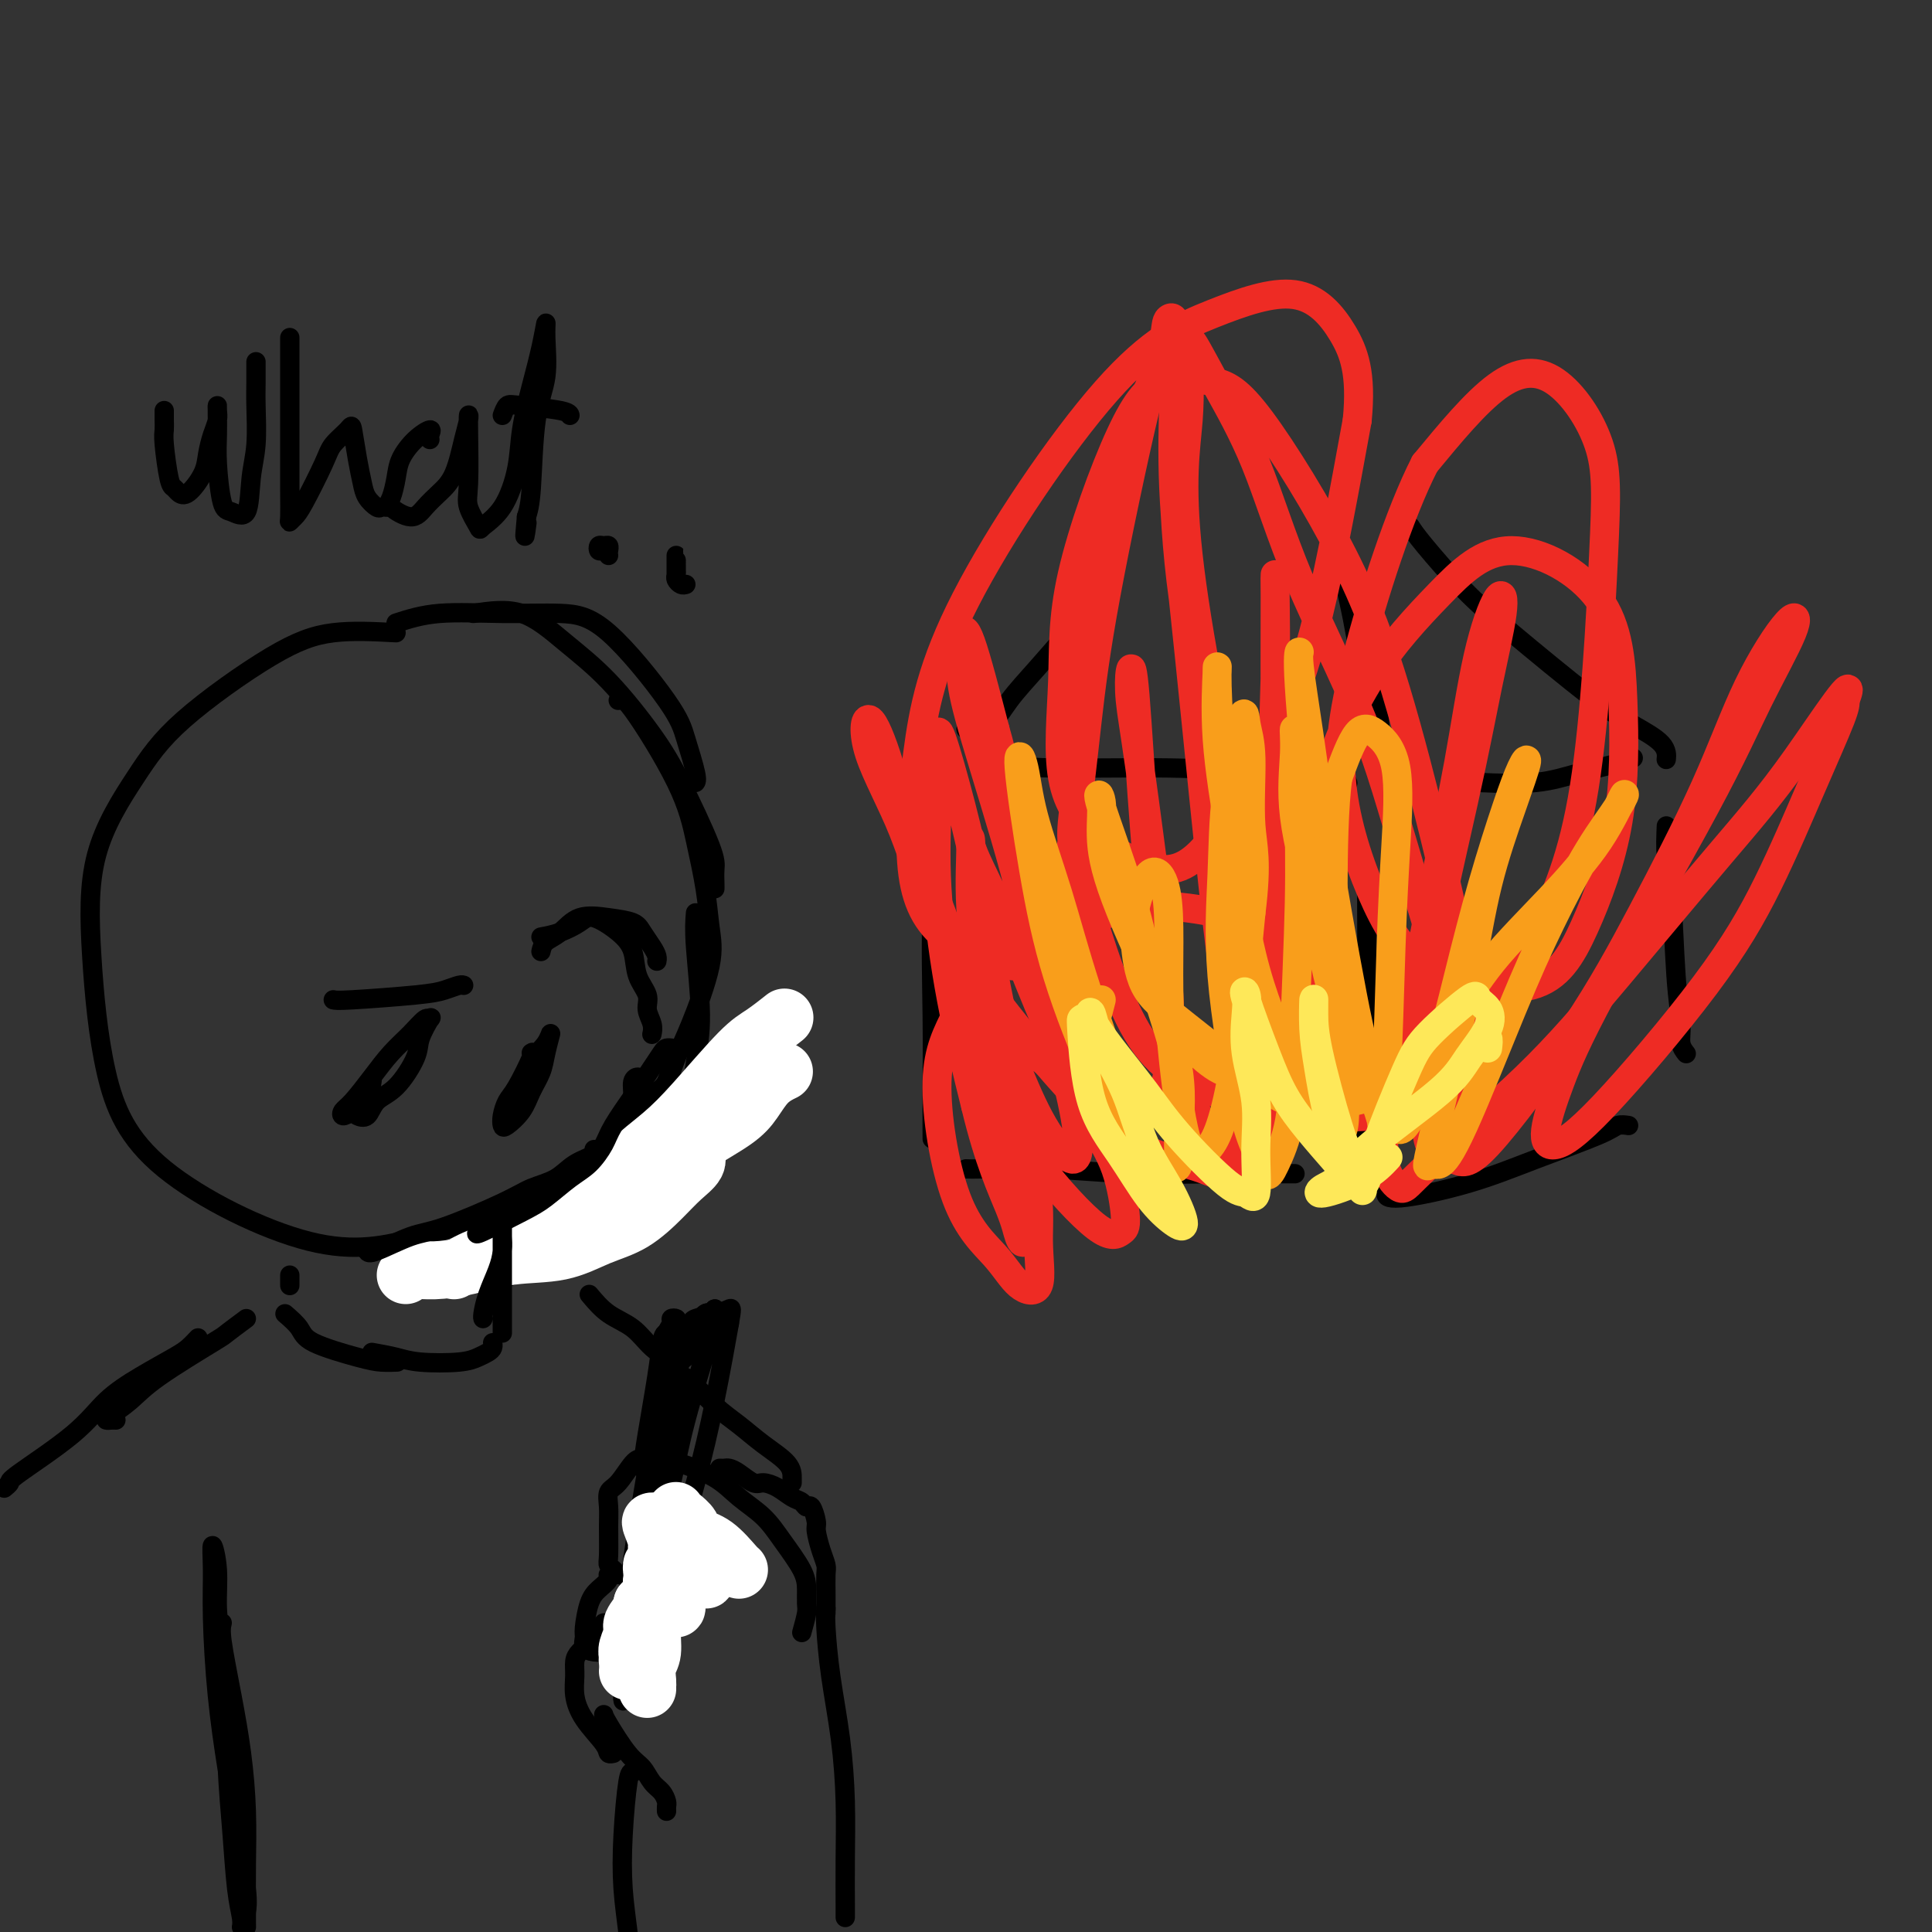 <svg viewBox='0 0 400 400' version='1.1' xmlns='http://www.w3.org/2000/svg' xmlns:xlink='http://www.w3.org/1999/xlink'><rect x="0" y="0" width="400" height="400" fill="#333333" stroke="none"/><g fill='none' stroke='#000000' stroke-width='4' stroke-linecap='round' stroke-linejoin='round'><path d='M82,131c-4.504,-0.244 -9.007,-0.487 -13,0c-3.993,0.487 -7.474,1.706 -13,5c-5.526,3.294 -13.096,8.665 -18,13c-4.904,4.335 -7.140,7.634 -10,12c-2.860,4.366 -6.343,9.800 -8,16c-1.657,6.200 -1.487,13.168 -1,21c0.487,7.832 1.293,16.529 3,24c1.707,7.471 4.315,13.717 12,20c7.685,6.283 20.446,12.603 30,15c9.554,2.397 15.901,0.869 23,-1c7.099,-1.869 14.950,-4.080 21,-7c6.050,-2.920 10.300,-6.549 12,-8c1.700,-1.451 0.850,-0.726 0,0'/><path d='M82,129c2.639,-0.851 5.277,-1.702 9,-2c3.723,-0.298 8.530,-0.043 13,0c4.470,0.043 8.603,-0.125 12,0c3.397,0.125 6.059,0.545 10,4c3.941,3.455 9.161,9.945 12,14c2.839,4.055 3.297,5.675 4,8c0.703,2.325 1.651,5.357 2,7c0.349,1.643 0.100,1.898 0,2c-0.100,0.102 -0.050,0.051 0,0'/><path d='M98,127c3.417,-0.511 6.834,-1.023 10,0c3.166,1.023 6.082,3.579 9,6c2.918,2.421 5.840,4.706 9,8c3.160,3.294 6.560,7.597 9,11c2.440,3.403 3.922,5.907 6,10c2.078,4.093 4.753,9.776 6,13c1.247,3.224 1.066,3.988 1,5c-0.066,1.012 -0.018,2.273 0,3c0.018,0.727 0.005,0.922 0,1c-0.005,0.078 -0.003,0.039 0,0'/><path d='M128,145c0.355,-0.556 0.711,-1.112 3,2c2.289,3.112 6.512,9.893 9,15c2.488,5.107 3.243,8.539 4,12c0.757,3.461 1.517,6.952 2,10c0.483,3.048 0.688,5.653 1,8c0.312,2.347 0.731,4.436 0,8c-0.731,3.564 -2.613,8.601 -4,12c-1.387,3.399 -2.279,5.158 -3,7c-0.721,1.842 -1.271,3.765 -2,5c-0.729,1.235 -1.637,1.781 -2,2c-0.363,0.219 -0.182,0.109 0,0'/><path d='M144,189c-0.135,1.609 -0.270,3.219 0,7c0.270,3.781 0.944,9.734 1,14c0.056,4.266 -0.506,6.845 -1,10c-0.494,3.155 -0.920,6.888 -2,10c-1.080,3.112 -2.814,5.604 -4,8c-1.186,2.396 -1.824,4.694 -4,7c-2.176,2.306 -5.890,4.618 -8,6c-2.110,1.382 -2.617,1.834 -3,2c-0.383,0.166 -0.642,0.045 -1,0c-0.358,-0.045 -0.817,-0.013 -1,0c-0.183,0.013 -0.092,0.006 0,0'/><path d='M139,219c0.047,0.676 0.093,1.352 0,2c-0.093,0.648 -0.327,1.269 -1,3c-0.673,1.731 -1.786,4.572 -3,7c-1.214,2.428 -2.529,4.442 -4,7c-1.471,2.558 -3.096,5.659 -5,8c-1.904,2.341 -4.085,3.924 -7,6c-2.915,2.076 -6.563,4.647 -9,6c-2.437,1.353 -3.662,1.487 -5,2c-1.338,0.513 -2.790,1.405 -4,2c-1.210,0.595 -2.180,0.891 -3,1c-0.820,0.109 -1.490,0.029 -2,0c-0.510,-0.029 -0.860,-0.008 -1,0c-0.140,0.008 -0.070,0.004 0,0'/><path d='M84,258c3.505,0.209 7.010,0.418 10,1c2.990,0.582 5.464,1.536 8,2c2.536,0.464 5.135,0.437 8,0c2.865,-0.437 5.997,-1.284 8,-2c2.003,-0.716 2.876,-1.302 4,-2c1.124,-0.698 2.497,-1.507 3,-2c0.503,-0.493 0.135,-0.671 0,-1c-0.135,-0.329 -0.039,-0.808 0,-1c0.039,-0.192 0.019,-0.096 0,0'/><path d='M90,265c4.880,0.277 9.760,0.555 13,0c3.240,-0.555 4.840,-1.942 7,-3c2.160,-1.058 4.880,-1.786 7,-3c2.120,-1.214 3.640,-2.914 5,-4c1.360,-1.086 2.560,-1.559 4,-3c1.440,-1.441 3.118,-3.849 4,-5c0.882,-1.151 0.966,-1.043 1,-1c0.034,0.043 0.017,0.022 0,0'/><path d='M93,263c1.591,-1.309 3.182,-2.618 6,-4c2.818,-1.382 6.862,-2.836 10,-4c3.138,-1.164 5.369,-2.037 7,-3c1.631,-0.963 2.661,-2.017 4,-3c1.339,-0.983 2.989,-1.895 4,-3c1.011,-1.105 1.385,-2.402 2,-4c0.615,-1.598 1.470,-3.496 2,-5c0.530,-1.504 0.734,-2.614 1,-4c0.266,-1.386 0.593,-3.050 1,-4c0.407,-0.950 0.895,-1.188 1,-2c0.105,-0.812 -0.171,-2.200 0,-3c0.171,-0.800 0.791,-1.014 1,-1c0.209,0.014 0.008,0.257 0,1c-0.008,0.743 0.177,1.988 0,3c-0.177,1.012 -0.716,1.792 -1,3c-0.284,1.208 -0.311,2.844 -1,4c-0.689,1.156 -2.038,1.832 -4,4c-1.962,2.168 -4.538,5.827 -6,8c-1.462,2.173 -1.812,2.858 -3,4c-1.188,1.142 -3.214,2.740 -5,4c-1.786,1.260 -3.332,2.180 -5,3c-1.668,0.820 -3.457,1.539 -6,2c-2.543,0.461 -5.841,0.663 -8,1c-2.159,0.337 -3.178,0.809 -4,1c-0.822,0.191 -1.447,0.103 -2,0c-0.553,-0.103 -1.033,-0.220 -1,0c0.033,0.220 0.581,0.777 1,1c0.419,0.223 0.710,0.111 1,0'/><path d='M88,262c-2.490,0.803 0.785,0.309 4,0c3.215,-0.309 6.370,-0.435 9,-1c2.630,-0.565 4.736,-1.569 7,-3c2.264,-1.431 4.685,-3.288 7,-5c2.315,-1.712 4.522,-3.278 6,-5c1.478,-1.722 2.225,-3.601 4,-6c1.775,-2.399 4.578,-5.320 6,-7c1.422,-1.680 1.462,-2.121 2,-3c0.538,-0.879 1.573,-2.197 2,-3c0.427,-0.803 0.244,-1.091 1,-2c0.756,-0.909 2.450,-2.440 3,-3c0.550,-0.560 -0.044,-0.151 0,0c0.044,0.151 0.727,0.043 1,0c0.273,-0.043 0.137,-0.022 0,0'/><path d='M77,224c-0.210,0.953 -0.420,1.906 -1,3c-0.580,1.094 -1.531,2.329 -2,3c-0.469,0.671 -0.454,0.777 0,1c0.454,0.223 1.349,0.564 2,0c0.651,-0.564 1.057,-2.033 2,-3c0.943,-0.967 2.421,-1.432 4,-3c1.579,-1.568 3.259,-4.240 4,-6c0.741,-1.760 0.544,-2.607 1,-4c0.456,-1.393 1.564,-3.332 2,-4c0.436,-0.668 0.200,-0.063 0,0c-0.200,0.063 -0.364,-0.415 -1,0c-0.636,0.415 -1.743,1.721 -3,3c-1.257,1.279 -2.664,2.529 -4,4c-1.336,1.471 -2.602,3.163 -4,5c-1.398,1.837 -2.928,3.818 -4,5c-1.072,1.182 -1.685,1.563 -2,2c-0.315,0.437 -0.333,0.929 0,1c0.333,0.071 1.017,-0.280 2,-1c0.983,-0.720 2.265,-1.809 3,-3c0.735,-1.191 0.924,-2.483 1,-3c0.076,-0.517 0.038,-0.258 0,0'/><path d='M110,218c0.287,-0.186 0.574,-0.372 0,1c-0.574,1.372 -2.009,4.303 -3,6c-0.991,1.697 -1.538,2.159 -2,3c-0.462,0.841 -0.840,2.060 -1,3c-0.160,0.940 -0.103,1.603 0,2c0.103,0.397 0.251,0.530 1,0c0.749,-0.530 2.100,-1.724 3,-3c0.900,-1.276 1.350,-2.634 2,-4c0.650,-1.366 1.500,-2.740 2,-4c0.500,-1.260 0.649,-2.408 1,-4c0.351,-1.592 0.903,-3.630 1,-4c0.097,-0.370 -0.261,0.929 -1,2c-0.739,1.071 -1.858,1.915 -3,4c-1.142,2.085 -2.306,5.409 -3,7c-0.694,1.591 -0.918,1.447 -1,2c-0.082,0.553 -0.022,1.803 0,2c0.022,0.197 0.006,-0.658 0,-1c-0.006,-0.342 -0.003,-0.171 0,0'/></g>
<g fill='none' stroke='#FFFFFF' stroke-width='12' stroke-linecap='round' stroke-linejoin='round'><path d='M84,264c0.550,-0.437 1.099,-0.875 2,-1c0.901,-0.125 2.153,0.062 4,0c1.847,-0.062 4.288,-0.374 7,-1c2.712,-0.626 5.695,-1.567 9,-2c3.305,-0.433 6.932,-0.360 10,-1c3.068,-0.640 5.576,-1.995 8,-3c2.424,-1.005 4.765,-1.660 7,-3c2.235,-1.340 4.364,-3.365 6,-5c1.636,-1.635 2.779,-2.882 4,-4c1.221,-1.118 2.521,-2.109 3,-3c0.479,-0.891 0.137,-1.683 0,-2c-0.137,-0.317 -0.068,-0.158 0,0'/><path d='M94,263c1.753,-1.048 3.507,-2.096 6,-3c2.493,-0.904 5.727,-1.665 9,-3c3.273,-1.335 6.585,-3.245 10,-5c3.415,-1.755 6.935,-3.354 10,-5c3.065,-1.646 5.677,-3.340 8,-5c2.323,-1.660 4.357,-3.286 7,-5c2.643,-1.714 5.896,-3.517 8,-5c2.104,-1.483 3.059,-2.645 4,-4c0.941,-1.355 1.869,-2.903 3,-4c1.131,-1.097 2.466,-1.742 3,-2c0.534,-0.258 0.267,-0.129 0,0'/><path d='M116,256c-0.476,0.473 -0.952,0.946 -1,1c-0.048,0.054 0.330,-0.311 1,-1c0.670,-0.689 1.630,-1.700 3,-3c1.370,-1.300 3.150,-2.887 5,-5c1.850,-2.113 3.771,-4.753 6,-7c2.229,-2.247 4.766,-4.102 7,-6c2.234,-1.898 4.165,-3.840 7,-7c2.835,-3.160 6.574,-7.538 9,-10c2.426,-2.462 3.538,-3.009 5,-4c1.462,-0.991 3.275,-2.426 4,-3c0.725,-0.574 0.363,-0.287 0,0'/></g>
<g fill='none' stroke='#000000' stroke-width='4' stroke-linecap='round' stroke-linejoin='round'><path d='M76,259c0.178,0.314 0.356,0.628 2,0c1.644,-0.628 4.754,-2.198 7,-3c2.246,-0.802 3.628,-0.837 7,-2c3.372,-1.163 8.733,-3.453 12,-5c3.267,-1.547 4.441,-2.352 6,-3c1.559,-0.648 3.503,-1.141 5,-2c1.497,-0.859 2.545,-2.086 4,-3c1.455,-0.914 3.315,-1.515 4,-2c0.685,-0.485 0.196,-0.853 0,-1c-0.196,-0.147 -0.098,-0.074 0,0'/><path d='M99,255c-0.365,0.390 -0.730,0.780 1,0c1.730,-0.780 5.556,-2.729 8,-4c2.444,-1.271 3.506,-1.863 5,-3c1.494,-1.137 3.419,-2.819 5,-4c1.581,-1.181 2.818,-1.863 4,-3c1.182,-1.137 2.308,-2.730 3,-4c0.692,-1.270 0.949,-2.217 2,-4c1.051,-1.783 2.897,-4.401 4,-6c1.103,-1.599 1.462,-2.180 2,-3c0.538,-0.820 1.255,-1.880 2,-3c0.745,-1.120 1.519,-2.300 2,-3c0.481,-0.700 0.668,-0.919 1,-1c0.332,-0.081 0.809,-0.023 1,0c0.191,0.023 0.095,0.012 0,0'/><path d='M69,207c0.378,0.091 0.756,0.182 4,0c3.244,-0.182 9.353,-0.637 13,-1c3.647,-0.363 4.833,-0.633 6,-1c1.167,-0.367 2.314,-0.829 3,-1c0.686,-0.171 0.910,-0.049 1,0c0.090,0.049 0.045,0.024 0,0'/><path d='M112,197c0.165,-0.708 0.331,-1.417 1,-2c0.669,-0.583 1.842,-1.041 3,-2c1.158,-0.959 2.303,-2.419 4,-3c1.697,-0.581 3.947,-0.282 6,0c2.053,0.282 3.909,0.549 5,1c1.091,0.451 1.417,1.088 2,2c0.583,0.912 1.424,2.100 2,3c0.576,0.900 0.886,1.511 1,2c0.114,0.489 0.033,0.854 0,1c-0.033,0.146 -0.016,0.073 0,0'/><path d='M112,194c1.294,-0.245 2.589,-0.489 4,-1c1.411,-0.511 2.940,-1.288 4,-2c1.060,-0.712 1.651,-1.359 3,-1c1.349,0.359 3.457,1.723 5,3c1.543,1.277 2.522,2.467 3,4c0.478,1.533 0.454,3.409 1,5c0.546,1.591 1.663,2.896 2,4c0.337,1.104 -0.106,2.007 0,3c0.106,0.993 0.759,2.075 1,3c0.241,0.925 0.069,1.693 0,2c-0.069,0.307 -0.034,0.154 0,0'/><path d='M133,304c0.221,-1.794 0.443,-3.587 1,-7c0.557,-3.413 1.450,-8.445 2,-12c0.550,-3.555 0.756,-5.635 1,-7c0.244,-1.365 0.524,-2.017 1,-2c0.476,0.017 1.147,0.703 1,3c-0.147,2.297 -1.111,6.206 -2,10c-0.889,3.794 -1.702,7.472 -3,15c-1.298,7.528 -3.081,18.906 -4,26c-0.919,7.094 -0.976,9.906 -1,13c-0.024,3.094 -0.016,6.471 0,8c0.016,1.529 0.040,1.208 0,1c-0.040,-0.208 -0.143,-0.305 0,-1c0.143,-0.695 0.532,-1.989 1,-6c0.468,-4.011 1.015,-10.740 2,-16c0.985,-5.260 2.407,-9.049 3,-13c0.593,-3.951 0.355,-8.062 1,-14c0.645,-5.938 2.173,-13.704 3,-18c0.827,-4.296 0.954,-5.122 1,-6c0.046,-0.878 0.012,-1.810 0,-2c-0.012,-0.190 -0.002,0.360 0,2c0.002,1.640 -0.003,4.370 0,7c0.003,2.630 0.015,5.159 -1,11c-1.015,5.841 -3.057,14.994 -4,21c-0.943,6.006 -0.789,8.866 -1,12c-0.211,3.134 -0.789,6.541 -1,9c-0.211,2.459 -0.057,3.968 0,4c0.057,0.032 0.015,-1.415 0,-3c-0.015,-1.585 -0.004,-3.310 0,-4c0.004,-0.690 0.002,-0.345 0,0'/><path d='M141,290c-0.119,1.036 -0.239,2.073 -1,5c-0.761,2.927 -2.165,7.746 -3,12c-0.835,4.254 -1.101,7.945 -2,13c-0.899,5.055 -2.430,11.474 -3,15c-0.570,3.526 -0.177,4.158 0,5c0.177,0.842 0.140,1.894 0,2c-0.140,0.106 -0.382,-0.732 0,-2c0.382,-1.268 1.387,-2.964 2,-5c0.613,-2.036 0.833,-4.411 1,-7c0.167,-2.589 0.281,-5.390 1,-9c0.719,-3.610 2.042,-8.028 3,-12c0.958,-3.972 1.551,-7.496 3,-13c1.449,-5.504 3.753,-12.986 5,-17c1.247,-4.014 1.437,-4.558 2,-5c0.563,-0.442 1.497,-0.782 2,-1c0.503,-0.218 0.573,-0.316 0,3c-0.573,3.316 -1.789,10.044 -3,16c-1.211,5.956 -2.416,11.141 -4,17c-1.584,5.859 -3.545,12.393 -5,18c-1.455,5.607 -2.404,10.287 -3,14c-0.596,3.713 -0.840,6.459 -1,8c-0.160,1.541 -0.235,1.876 0,2c0.235,0.124 0.782,0.035 1,0c0.218,-0.035 0.109,-0.018 0,0'/><path d='M166,338c0.424,-1.533 0.848,-3.067 1,-4c0.152,-0.933 0.034,-1.267 0,-2c-0.034,-0.733 0.018,-1.865 0,-3c-0.018,-1.135 -0.105,-2.274 -1,-4c-0.895,-1.726 -2.599,-4.038 -4,-6c-1.401,-1.962 -2.501,-3.573 -4,-5c-1.499,-1.427 -3.399,-2.670 -5,-4c-1.601,-1.330 -2.905,-2.749 -5,-4c-2.095,-1.251 -4.983,-2.335 -7,-3c-2.017,-0.665 -3.163,-0.911 -4,-1c-0.837,-0.089 -1.367,-0.023 -2,0c-0.633,0.023 -1.371,0.001 -2,0c-0.629,-0.001 -1.149,0.020 -2,1c-0.851,0.980 -2.032,2.921 -3,4c-0.968,1.079 -1.725,1.297 -2,2c-0.275,0.703 -0.070,1.891 0,3c0.070,1.109 0.005,2.140 0,4c-0.005,1.860 0.050,4.550 0,6c-0.050,1.450 -0.206,1.660 0,2c0.206,0.340 0.773,0.812 1,1c0.227,0.188 0.113,0.094 0,0'/><path d='M129,326c-0.184,0.018 -0.367,0.036 -1,0c-0.633,-0.036 -1.714,-0.126 -2,0c-0.286,0.126 0.225,0.466 0,1c-0.225,0.534 -1.186,1.260 -2,2c-0.814,0.740 -1.480,1.494 -2,3c-0.520,1.506 -0.892,3.762 -1,5c-0.108,1.238 0.048,1.456 0,2c-0.048,0.544 -0.302,1.414 0,2c0.302,0.586 1.158,0.889 2,1c0.842,0.111 1.669,0.032 2,0c0.331,-0.032 0.165,-0.016 0,0'/><path d='M125,336c-0.326,0.357 -0.651,0.714 -1,1c-0.349,0.286 -0.720,0.502 -1,1c-0.280,0.498 -0.468,1.279 -1,2c-0.532,0.721 -1.407,1.381 -2,2c-0.593,0.619 -0.905,1.198 -1,2c-0.095,0.802 0.026,1.826 0,3c-0.026,1.174 -0.199,2.497 0,4c0.199,1.503 0.772,3.187 2,5c1.228,1.813 3.113,3.754 4,5c0.887,1.246 0.777,1.797 1,2c0.223,0.203 0.778,0.058 1,0c0.222,-0.058 0.111,-0.029 0,0'/><path d='M125,355c0.048,0.236 0.096,0.472 1,2c0.904,1.528 2.663,4.350 4,6c1.337,1.650 2.253,2.130 3,3c0.747,0.870 1.324,2.132 2,3c0.676,0.868 1.449,1.343 2,2c0.551,0.657 0.880,1.496 1,2c0.120,0.504 0.032,0.674 0,1c-0.032,0.326 -0.009,0.807 0,1c0.009,0.193 0.005,0.096 0,0'/></g>
<g fill='none' stroke='#FFFFFF' stroke-width='12' stroke-linecap='round' stroke-linejoin='round'><path d='M134,348c-0.001,0.282 -0.001,0.563 0,1c0.001,0.437 0.004,1.028 0,1c-0.004,-0.028 -0.016,-0.675 0,-1c0.016,-0.325 0.061,-0.327 0,-1c-0.061,-0.673 -0.227,-2.016 0,-3c0.227,-0.984 0.845,-1.610 1,-3c0.155,-1.390 -0.155,-3.544 0,-5c0.155,-1.456 0.775,-2.212 1,-4c0.225,-1.788 0.056,-4.607 0,-6c-0.056,-1.393 -0.000,-1.360 0,-2c0.000,-0.640 -0.056,-1.953 0,-2c0.056,-0.047 0.223,1.172 0,2c-0.223,0.828 -0.837,1.266 -1,2c-0.163,0.734 0.124,1.765 0,3c-0.124,1.235 -0.660,2.675 -1,4c-0.340,1.325 -0.483,2.535 -1,4c-0.517,1.465 -1.408,3.186 -2,4c-0.592,0.814 -0.886,0.719 -1,1c-0.114,0.281 -0.047,0.936 0,1c0.047,0.064 0.073,-0.462 0,-1c-0.073,-0.538 -0.244,-1.086 0,-2c0.244,-0.914 0.902,-2.192 1,-3c0.098,-0.808 -0.366,-1.144 0,-2c0.366,-0.856 1.560,-2.230 2,-3c0.440,-0.770 0.126,-0.934 0,-1c-0.126,-0.066 -0.063,-0.033 0,0'/><path d='M130,346c0.445,-0.024 0.890,-0.049 1,0c0.110,0.049 -0.114,0.171 0,0c0.114,-0.171 0.566,-0.637 1,-1c0.434,-0.363 0.848,-0.624 1,-1c0.152,-0.376 0.041,-0.867 0,-2c-0.041,-1.133 -0.011,-2.908 0,-4c0.011,-1.092 0.004,-1.501 0,-2c-0.004,-0.499 -0.005,-1.087 0,-2c0.005,-0.913 0.015,-2.150 0,-2c-0.015,0.150 -0.057,1.687 0,3c0.057,1.313 0.211,2.404 0,4c-0.211,1.596 -0.788,3.699 -1,5c-0.212,1.301 -0.061,1.800 0,2c0.061,0.200 0.030,0.100 0,0'/><path d='M135,325c0.001,-0.287 0.002,-0.574 0,-1c-0.002,-0.426 -0.008,-0.990 0,-1c0.008,-0.010 0.029,0.536 0,1c-0.029,0.464 -0.109,0.847 0,1c0.109,0.153 0.407,0.076 1,1c0.593,0.924 1.480,2.847 2,4c0.520,1.153 0.673,1.534 1,2c0.327,0.466 0.827,1.017 1,1c0.173,-0.017 0.018,-0.603 0,-1c-0.018,-0.397 0.101,-0.605 0,-1c-0.101,-0.395 -0.423,-0.978 -1,-2c-0.577,-1.022 -1.410,-2.484 -2,-4c-0.590,-1.516 -0.937,-3.085 -1,-4c-0.063,-0.915 0.158,-1.175 0,-2c-0.158,-0.825 -0.697,-2.216 -1,-3c-0.303,-0.784 -0.372,-0.961 0,-1c0.372,-0.039 1.185,0.058 2,0c0.815,-0.058 1.633,-0.272 2,0c0.367,0.272 0.284,1.032 1,2c0.716,0.968 2.232,2.146 3,3c0.768,0.854 0.788,1.386 1,2c0.212,0.614 0.618,1.312 1,2c0.382,0.688 0.742,1.368 1,2c0.258,0.632 0.416,1.217 0,1c-0.416,-0.217 -1.404,-1.235 -2,-2c-0.596,-0.765 -0.799,-1.277 -1,-2c-0.201,-0.723 -0.400,-1.656 -1,-3c-0.600,-1.344 -1.600,-3.098 -2,-4c-0.400,-0.902 -0.200,-0.951 0,-1'/><path d='M140,315c-0.930,-2.025 -0.256,-1.087 0,-1c0.256,0.087 0.094,-0.678 0,-1c-0.094,-0.322 -0.120,-0.201 0,0c0.120,0.201 0.386,0.482 1,1c0.614,0.518 1.577,1.273 2,2c0.423,0.727 0.307,1.425 1,2c0.693,0.575 2.194,1.028 3,2c0.806,0.972 0.917,2.465 1,3c0.083,0.535 0.140,0.113 0,0c-0.140,-0.113 -0.476,0.082 -1,0c-0.524,-0.082 -1.238,-0.442 -2,-1c-0.762,-0.558 -1.574,-1.313 -2,-2c-0.426,-0.687 -0.465,-1.306 -1,-2c-0.535,-0.694 -1.564,-1.461 -2,-2c-0.436,-0.539 -0.277,-0.848 0,-1c0.277,-0.152 0.673,-0.146 1,0c0.327,0.146 0.585,0.431 1,1c0.415,0.569 0.987,1.420 2,2c1.013,0.580 2.467,0.887 4,2c1.533,1.113 3.143,3.030 4,4c0.857,0.970 0.959,0.991 1,1c0.041,0.009 0.020,0.004 0,0'/></g>
<g fill='none' stroke='#000000' stroke-width='4' stroke-linecap='round' stroke-linejoin='round'><path d='M149,304c0.349,0.014 0.697,0.028 1,0c0.303,-0.028 0.559,-0.096 1,0c0.441,0.096 1.066,0.358 2,1c0.934,0.642 2.176,1.663 3,2c0.824,0.337 1.229,-0.010 2,0c0.771,0.010 1.908,0.378 3,1c1.092,0.622 2.139,1.497 3,2c0.861,0.503 1.536,0.633 2,1c0.464,0.367 0.715,0.972 1,1c0.285,0.028 0.602,-0.522 1,0c0.398,0.522 0.877,2.116 1,3c0.123,0.884 -0.111,1.058 0,2c0.111,0.942 0.566,2.651 1,4c0.434,1.349 0.848,2.337 1,3c0.152,0.663 0.041,1.001 0,2c-0.041,0.999 -0.011,2.660 0,4c0.011,1.340 0.003,2.361 0,3c-0.003,0.639 -0.001,0.897 0,1c0.001,0.103 0.000,0.052 0,0'/><path d='M171,333c-0.061,0.868 -0.121,1.736 0,4c0.121,2.264 0.425,5.924 1,10c0.575,4.076 1.422,8.569 2,13c0.578,4.431 0.887,8.799 1,13c0.113,4.201 0.030,8.236 0,12c-0.030,3.764 -0.008,7.256 0,9c0.008,1.744 0.002,1.739 0,2c-0.002,0.261 -0.001,0.789 0,1c0.001,0.211 0.000,0.106 0,0'/><path d='M131,367c-0.317,-0.128 -0.633,-0.256 -1,2c-0.367,2.256 -0.784,6.895 -1,11c-0.216,4.105 -0.229,7.674 0,11c0.229,3.326 0.701,6.407 1,9c0.299,2.593 0.427,4.698 1,6c0.573,1.302 1.592,1.801 2,2c0.408,0.199 0.204,0.100 0,0'/><path d='M122,268c1.217,1.453 2.434,2.905 4,4c1.566,1.095 3.481,1.831 5,3c1.519,1.169 2.642,2.769 4,4c1.358,1.231 2.952,2.093 4,3c1.048,0.907 1.551,1.860 2,3c0.449,1.140 0.842,2.469 1,3c0.158,0.531 0.079,0.266 0,0'/><path d='M137,285c0.033,-0.305 0.065,-0.610 0,-1c-0.065,-0.390 -0.229,-0.865 0,-2c0.229,-1.135 0.850,-2.932 1,-4c0.150,-1.068 -0.170,-1.409 0,-2c0.170,-0.591 0.830,-1.433 1,-2c0.170,-0.567 -0.151,-0.859 0,-1c0.151,-0.141 0.772,-0.132 1,0c0.228,0.132 0.061,0.388 0,1c-0.061,0.612 -0.017,1.579 0,2c0.017,0.421 0.009,0.296 0,1c-0.009,0.704 -0.017,2.237 0,3c0.017,0.763 0.060,0.757 0,1c-0.060,0.243 -0.223,0.735 0,1c0.223,0.265 0.832,0.301 1,0c0.168,-0.301 -0.106,-0.940 0,-1c0.106,-0.060 0.591,0.458 1,0c0.409,-0.458 0.740,-1.893 1,-3c0.260,-1.107 0.447,-1.886 1,-3c0.553,-1.114 1.470,-2.563 2,-3c0.530,-0.437 0.671,0.138 1,0c0.329,-0.138 0.845,-0.987 1,-1c0.155,-0.013 -0.053,0.812 0,1c0.053,0.188 0.365,-0.262 0,0c-0.365,0.262 -1.407,1.235 -2,2c-0.593,0.765 -0.737,1.321 -1,2c-0.263,0.679 -0.647,1.480 -1,2c-0.353,0.520 -0.677,0.760 -1,1'/><path d='M143,279c-0.531,0.975 -0.359,-0.088 0,-1c0.359,-0.912 0.906,-1.675 1,-2c0.094,-0.325 -0.263,-0.214 0,-1c0.263,-0.786 1.146,-2.470 2,-3c0.854,-0.530 1.680,0.095 2,0c0.320,-0.095 0.136,-0.912 0,-1c-0.136,-0.088 -0.223,0.551 -1,1c-0.777,0.449 -2.244,0.709 -3,1c-0.756,0.291 -0.801,0.614 -1,1c-0.199,0.386 -0.550,0.837 -1,1c-0.450,0.163 -0.997,0.040 -1,0c-0.003,-0.040 0.538,0.003 1,0c0.462,-0.003 0.846,-0.053 1,0c0.154,0.053 0.080,0.210 1,0c0.920,-0.210 2.834,-0.788 4,-1c1.166,-0.212 1.583,-0.057 2,0c0.417,0.057 0.833,0.016 1,0c0.167,-0.016 0.083,-0.008 0,0'/><path d='M141,285c0.400,-0.048 0.801,-0.095 2,1c1.199,1.095 3.197,3.333 5,5c1.803,1.667 3.411,2.762 5,4c1.589,1.238 3.158,2.619 5,4c1.842,1.381 3.958,2.762 5,4c1.042,1.238 1.011,2.333 1,3c-0.011,0.667 -0.003,0.905 0,1c0.003,0.095 0.002,0.048 0,0'/><path d='M60,264c0.000,0.833 0.000,1.667 0,2c0.000,0.333 0.000,0.167 0,0'/><path d='M59,272c1.167,1.011 2.334,2.022 3,3c0.666,0.978 0.830,1.922 3,3c2.170,1.078 6.347,2.289 9,3c2.653,0.711 3.783,0.923 5,1c1.217,0.077 2.520,0.021 3,0c0.480,-0.021 0.137,-0.006 0,0c-0.137,0.006 -0.069,0.003 0,0'/><path d='M77,280c1.761,0.316 3.522,0.632 5,1c1.478,0.368 2.673,0.790 5,1c2.327,0.210 5.786,0.210 8,0c2.214,-0.210 3.182,-0.631 4,-1c0.818,-0.369 1.487,-0.687 2,-1c0.513,-0.313 0.869,-0.623 1,-1c0.131,-0.377 0.037,-0.822 0,-1c-0.037,-0.178 -0.019,-0.089 0,0'/><path d='M104,276c-0.000,-0.366 -0.000,-0.733 0,-1c0.000,-0.267 0.000,-0.435 0,-1c-0.000,-0.565 -0.000,-1.529 0,-2c0.000,-0.471 0.000,-0.450 0,-2c-0.000,-1.550 -0.000,-4.673 0,-7c0.000,-2.327 0.000,-3.860 0,-5c-0.000,-1.140 -0.000,-1.887 0,-3c0.000,-1.113 0.001,-2.591 0,-3c-0.001,-0.409 -0.002,0.252 0,1c0.002,0.748 0.008,1.585 0,2c-0.008,0.415 -0.030,0.409 0,1c0.030,0.591 0.113,1.780 0,3c-0.113,1.220 -0.423,2.471 -1,4c-0.577,1.529 -1.423,3.338 -2,5c-0.577,1.662 -0.886,3.178 -1,4c-0.114,0.822 -0.033,0.949 0,1c0.033,0.051 0.016,0.025 0,0'/><path d='M51,273c-1.644,1.219 -3.288,2.438 -4,3c-0.712,0.562 -0.493,0.466 -3,2c-2.507,1.534 -7.741,4.698 -11,7c-3.259,2.302 -4.544,3.741 -6,5c-1.456,1.259 -3.084,2.337 -4,3c-0.916,0.663 -1.122,0.910 -1,1c0.122,0.090 0.571,0.024 1,0c0.429,-0.024 0.837,-0.007 1,0c0.163,0.007 0.082,0.003 0,0'/><path d='M41,277c-0.670,0.710 -1.340,1.421 -2,2c-0.660,0.579 -1.309,1.027 -3,2c-1.691,0.973 -4.424,2.470 -7,4c-2.576,1.530 -4.995,3.093 -7,5c-2.005,1.907 -3.595,4.157 -7,7c-3.405,2.843 -8.624,6.277 -11,8c-2.376,1.723 -1.909,1.733 -2,2c-0.091,0.267 -0.740,0.791 -1,1c-0.260,0.209 -0.130,0.105 0,0'/><path d='M46,336c-0.174,0.732 -0.348,1.463 0,4c0.348,2.537 1.218,6.879 2,11c0.782,4.121 1.478,8.020 2,12c0.522,3.980 0.872,8.041 1,12c0.128,3.959 0.034,7.816 0,11c-0.034,3.184 -0.007,5.696 0,8c0.007,2.304 -0.004,4.399 0,5c0.004,0.601 0.023,-0.292 0,-1c-0.023,-0.708 -0.090,-1.230 0,-2c0.090,-0.770 0.336,-1.788 0,-5c-0.336,-3.212 -1.252,-8.618 -2,-13c-0.748,-4.382 -1.326,-7.739 -2,-12c-0.674,-4.261 -1.445,-9.427 -2,-15c-0.555,-5.573 -0.896,-11.554 -1,-16c-0.104,-4.446 0.028,-7.358 0,-10c-0.028,-2.642 -0.215,-5.016 0,-5c0.215,0.016 0.831,2.420 1,5c0.169,2.580 -0.110,5.336 0,8c0.110,2.664 0.608,5.235 1,11c0.392,5.765 0.680,14.725 1,21c0.320,6.275 0.674,9.864 1,14c0.326,4.136 0.623,8.820 1,12c0.377,3.180 0.832,4.856 1,6c0.168,1.144 0.048,1.755 0,2c-0.048,0.245 -0.024,0.122 0,0'/><path d='M34,85c-0.006,0.657 -0.013,1.314 0,2c0.013,0.686 0.044,1.402 0,2c-0.044,0.598 -0.165,1.077 0,3c0.165,1.923 0.615,5.288 1,7c0.385,1.712 0.705,1.771 1,2c0.295,0.229 0.565,0.627 1,1c0.435,0.373 1.034,0.721 2,0c0.966,-0.721 2.297,-2.511 3,-4c0.703,-1.489 0.777,-2.677 1,-4c0.223,-1.323 0.596,-2.782 1,-4c0.404,-1.218 0.840,-2.196 1,-3c0.160,-0.804 0.043,-1.434 0,-2c-0.043,-0.566 -0.012,-1.069 0,-1c0.012,0.069 0.006,0.709 0,1c-0.006,0.291 -0.011,0.234 0,1c0.011,0.766 0.038,2.354 0,4c-0.038,1.646 -0.141,3.348 0,6c0.141,2.652 0.525,6.254 1,8c0.475,1.746 1.041,1.636 2,2c0.959,0.364 2.309,1.201 3,0c0.691,-1.201 0.721,-4.439 1,-7c0.279,-2.561 0.807,-4.444 1,-7c0.193,-2.556 0.052,-5.784 0,-8c-0.052,-2.216 -0.014,-3.419 0,-5c0.014,-1.581 0.004,-3.541 0,-4c-0.004,-0.459 -0.001,0.583 0,1c0.001,0.417 0.001,0.208 0,0'/><path d='M60,70c-0.000,-0.188 -0.000,-0.376 0,1c0.000,1.376 0.000,4.316 0,7c-0.000,2.684 -0.001,5.112 0,8c0.001,2.888 0.003,6.235 0,9c-0.003,2.765 -0.011,4.947 0,7c0.011,2.053 0.041,3.977 0,5c-0.041,1.023 -0.154,1.145 0,1c0.154,-0.145 0.574,-0.557 1,-1c0.426,-0.443 0.860,-0.919 2,-3c1.140,-2.081 2.988,-5.769 4,-8c1.012,-2.231 1.189,-3.006 2,-4c0.811,-0.994 2.258,-2.208 3,-3c0.742,-0.792 0.780,-1.161 1,0c0.220,1.161 0.622,3.852 1,6c0.378,2.148 0.732,3.752 1,5c0.268,1.248 0.450,2.138 1,3c0.550,0.862 1.467,1.695 2,2c0.533,0.305 0.682,0.082 1,0c0.318,-0.082 0.805,-0.023 1,0c0.195,0.023 0.097,0.012 0,0'/><path d='M89,91c-0.068,-0.275 -0.137,-0.549 0,-1c0.137,-0.451 0.479,-1.078 0,-1c-0.479,0.078 -1.778,0.859 -3,2c-1.222,1.141 -2.367,2.640 -3,4c-0.633,1.360 -0.753,2.580 -1,4c-0.247,1.420 -0.622,3.041 -1,4c-0.378,0.959 -0.761,1.257 0,2c0.761,0.743 2.666,1.931 4,2c1.334,0.069 2.099,-0.983 3,-2c0.901,-1.017 1.940,-2.001 3,-3c1.060,-0.999 2.140,-2.013 3,-4c0.860,-1.987 1.499,-4.947 2,-7c0.501,-2.053 0.864,-3.198 1,-4c0.136,-0.802 0.044,-1.262 0,-1c-0.044,0.262 -0.039,1.246 0,4c0.039,2.754 0.114,7.279 0,10c-0.114,2.721 -0.416,3.637 0,5c0.416,1.363 1.550,3.173 2,4c0.450,0.827 0.218,0.671 1,0c0.782,-0.671 2.580,-1.857 4,-4c1.420,-2.143 2.461,-5.242 3,-8c0.539,-2.758 0.575,-5.175 1,-8c0.425,-2.825 1.240,-6.057 2,-9c0.760,-2.943 1.465,-5.598 2,-8c0.535,-2.402 0.901,-4.551 1,-5c0.099,-0.449 -0.067,0.802 0,3c0.067,2.198 0.369,5.342 0,8c-0.369,2.658 -1.407,4.831 -2,9c-0.593,4.169 -0.741,10.334 -1,14c-0.259,3.666 -0.630,4.833 -1,6'/><path d='M109,107c-0.622,6.667 -0.178,3.333 0,2c0.178,-1.333 0.089,-0.667 0,0'/><path d='M104,86c0.309,-0.823 0.619,-1.646 1,-2c0.381,-0.354 0.834,-0.239 3,0c2.166,0.239 6.045,0.603 8,1c1.955,0.397 1.987,0.828 2,1c0.013,0.172 0.006,0.086 0,0'/><path d='M126,115c-0.315,-0.454 -0.631,-0.907 -1,-1c-0.369,-0.093 -0.793,0.175 -1,0c-0.207,-0.175 -0.199,-0.793 0,-1c0.199,-0.207 0.589,-0.004 1,0c0.411,0.004 0.841,-0.191 1,0c0.159,0.191 0.045,0.769 0,1c-0.045,0.231 -0.023,0.116 0,0'/><path d='M142,121c-0.309,0.087 -0.619,0.175 -1,0c-0.381,-0.175 -0.834,-0.611 -1,-1c-0.166,-0.389 -0.044,-0.729 0,-1c0.044,-0.271 0.012,-0.472 0,-1c-0.012,-0.528 -0.003,-1.382 0,-2c0.003,-0.618 0.001,-0.999 0,-1c-0.001,-0.001 -0.000,0.378 0,1c0.000,0.622 0.000,1.486 0,2c-0.000,0.514 -0.000,0.677 0,1c0.000,0.323 0.000,0.807 0,1c-0.000,0.193 -0.000,0.097 0,0'/><path d='M195,169c-0.845,5.952 -1.691,11.904 -2,19c-0.309,7.096 -0.083,15.335 0,22c0.083,6.665 0.022,11.756 0,16c-0.022,4.244 -0.006,7.641 0,9c0.006,1.359 0.003,0.679 0,0'/><path d='M206,158c2.805,0.444 5.609,0.889 12,1c6.391,0.111 16.367,-0.110 24,0c7.633,0.110 12.921,0.552 18,1c5.079,0.448 9.949,0.904 13,1c3.051,0.096 4.283,-0.166 5,0c0.717,0.166 0.919,0.762 1,1c0.081,0.238 0.040,0.119 0,0'/><path d='M200,242c0.617,0.030 1.234,0.061 4,0c2.766,-0.061 7.680,-0.212 13,0c5.320,0.212 11.047,0.789 17,1c5.953,0.211 12.132,0.057 18,0c5.868,-0.057 11.426,-0.015 14,0c2.574,0.015 2.164,0.004 2,0c-0.164,-0.004 -0.082,-0.002 0,0'/><path d='M283,180c-0.022,4.603 -0.045,9.206 0,14c0.045,4.794 0.156,9.780 0,16c-0.156,6.220 -0.581,13.675 -1,18c-0.419,4.325 -0.834,5.522 -1,6c-0.166,0.478 -0.083,0.239 0,0'/><path d='M288,246c-0.425,0.249 -0.850,0.499 -1,1c-0.150,0.501 -0.024,1.255 3,1c3.024,-0.255 8.947,-1.518 14,-3c5.053,-1.482 9.235,-3.182 14,-5c4.765,-1.818 10.112,-3.755 13,-5c2.888,-1.245 3.316,-1.797 4,-2c0.684,-0.203 1.624,-0.058 2,0c0.376,0.058 0.188,0.029 0,0'/><path d='M306,162c4.271,0.174 8.542,0.348 12,0c3.458,-0.348 6.102,-1.217 9,-2c2.898,-0.783 6.049,-1.480 8,-2c1.951,-0.520 2.700,-0.863 3,-1c0.300,-0.137 0.150,-0.069 0,0'/><path d='M345,171c-0.092,2.216 -0.183,4.431 0,6c0.183,1.569 0.641,2.491 1,7c0.359,4.509 0.618,12.606 1,18c0.382,5.394 0.886,8.085 1,10c0.114,1.915 -0.162,3.054 0,4c0.162,0.946 0.760,1.699 1,2c0.240,0.301 0.120,0.151 0,0'/><path d='M200,151c0.057,0.001 0.115,0.002 1,0c0.885,-0.002 2.598,-0.006 4,-1c1.402,-0.994 2.495,-2.978 4,-5c1.505,-2.022 3.423,-4.083 6,-7c2.577,-2.917 5.815,-6.689 8,-9c2.185,-2.311 3.319,-3.161 4,-4c0.681,-0.839 0.909,-1.668 1,-2c0.091,-0.332 0.046,-0.166 0,0'/><path d='M277,109c-0.063,-0.778 -0.126,-1.556 0,0c0.126,1.556 0.440,5.447 1,9c0.560,3.553 1.365,6.768 2,10c0.635,3.232 1.098,6.481 2,9c0.902,2.519 2.242,4.308 3,8c0.758,3.692 0.935,9.289 1,12c0.065,2.711 0.017,2.538 0,3c-0.017,0.462 -0.005,1.561 0,2c0.005,0.439 0.002,0.220 0,0'/><path d='M292,109c0.552,0.850 1.103,1.700 3,4c1.897,2.300 5.139,6.050 8,9c2.861,2.950 5.341,5.099 10,9c4.659,3.901 11.497,9.554 16,13c4.503,3.446 6.671,4.687 9,6c2.329,1.313 4.819,2.700 6,4c1.181,1.300 1.052,2.514 1,3c-0.052,0.486 -0.026,0.243 0,0'/></g>
<g fill='none' stroke='#EE2B24' stroke-width='6' stroke-linecap='round' stroke-linejoin='round'><path d='M219,222c-2.361,-1.918 -4.723,-3.835 -8,-7c-3.277,-3.165 -7.471,-7.577 -10,-10c-2.529,-2.423 -3.394,-2.855 -4,-3c-0.606,-0.145 -0.952,-0.002 0,2c0.952,2.002 3.204,5.864 5,10c1.796,4.136 3.137,8.545 5,13c1.863,4.455 4.247,8.957 8,14c3.753,5.043 8.876,10.629 12,13c3.124,2.371 4.248,1.529 5,1c0.752,-0.529 1.133,-0.744 1,-3c-0.133,-2.256 -0.780,-6.551 -2,-10c-1.220,-3.449 -3.014,-6.051 -6,-12c-2.986,-5.949 -7.164,-15.246 -10,-22c-2.836,-6.754 -4.331,-10.964 -6,-15c-1.669,-4.036 -3.513,-7.897 -5,-11c-1.487,-3.103 -2.619,-5.449 -3,-7c-0.381,-1.551 -0.012,-2.309 0,0c0.012,2.309 -0.333,7.685 0,13c0.333,5.315 1.345,10.571 3,16c1.655,5.429 3.953,11.032 6,16c2.047,4.968 3.843,9.299 6,13c2.157,3.701 4.675,6.770 6,7c1.325,0.230 1.456,-2.378 1,-6c-0.456,-3.622 -1.499,-8.257 -3,-14c-1.501,-5.743 -3.461,-12.592 -5,-19c-1.539,-6.408 -2.657,-12.374 -5,-21c-2.343,-8.626 -5.909,-19.911 -8,-27c-2.091,-7.089 -2.705,-9.983 -3,-13c-0.295,-3.017 -0.272,-6.159 0,-8c0.272,-1.841 0.792,-2.383 2,1c1.208,3.383 3.104,10.692 5,18'/><path d='M206,151c1.922,6.591 3.228,13.567 5,21c1.772,7.433 4.009,15.322 6,22c1.991,6.678 3.736,12.146 7,18c3.264,5.854 8.047,12.093 11,15c2.953,2.907 4.074,2.483 5,1c0.926,-1.483 1.656,-4.026 2,-8c0.344,-3.974 0.302,-9.380 0,-14c-0.302,-4.620 -0.863,-8.453 -2,-17c-1.137,-8.547 -2.849,-21.806 -4,-30c-1.151,-8.194 -1.741,-11.321 -2,-14c-0.259,-2.679 -0.189,-4.908 0,-6c0.189,-1.092 0.495,-1.047 1,5c0.505,6.047 1.208,18.096 2,28c0.792,9.904 1.672,17.661 3,26c1.328,8.339 3.105,17.258 5,24c1.895,6.742 3.909,11.307 6,15c2.091,3.693 4.259,6.513 6,6c1.741,-0.513 3.055,-4.358 4,-10c0.945,-5.642 1.521,-13.082 2,-22c0.479,-8.918 0.860,-19.315 1,-29c0.140,-9.685 0.038,-18.657 0,-29c-0.038,-10.343 -0.013,-22.058 0,-28c0.013,-5.942 0.014,-6.111 0,-6c-0.014,0.111 -0.044,0.503 0,4c0.044,3.497 0.163,10.101 0,17c-0.163,6.899 -0.608,14.094 0,27c0.608,12.906 2.268,31.522 4,43c1.732,11.478 3.536,15.819 5,20c1.464,4.181 2.586,8.203 4,11c1.414,2.797 3.118,4.371 5,2c1.882,-2.371 3.941,-8.685 6,-15'/><path d='M288,228c1.599,-5.371 2.596,-11.298 4,-19c1.404,-7.702 3.216,-17.181 5,-26c1.784,-8.819 3.541,-16.980 5,-25c1.459,-8.020 2.618,-15.898 4,-22c1.382,-6.102 2.985,-10.428 4,-12c1.015,-1.572 1.443,-0.391 1,3c-0.443,3.391 -1.755,8.993 -3,15c-1.245,6.007 -2.423,12.420 -5,24c-2.577,11.580 -6.554,28.326 -8,39c-1.446,10.674 -0.363,15.275 0,20c0.363,4.725 0.004,9.573 1,12c0.996,2.427 3.345,2.431 5,3c1.655,0.569 2.616,1.702 7,-3c4.384,-4.702 12.190,-15.241 18,-24c5.810,-8.759 9.625,-15.740 14,-24c4.375,-8.260 9.310,-17.799 13,-26c3.690,-8.201 6.137,-15.063 9,-21c2.863,-5.937 6.143,-10.947 8,-13c1.857,-2.053 2.289,-1.148 1,2c-1.289,3.148 -4.301,8.541 -7,14c-2.699,5.459 -5.085,10.986 -11,22c-5.915,11.014 -15.359,27.516 -21,38c-5.641,10.484 -7.479,14.949 -9,19c-1.521,4.051 -2.725,7.686 -3,10c-0.275,2.314 0.378,3.305 2,3c1.622,-0.305 4.214,-1.905 10,-8c5.786,-6.095 14.766,-16.683 21,-25c6.234,-8.317 9.723,-14.363 13,-21c3.277,-6.637 6.344,-13.864 9,-20c2.656,-6.136 4.902,-11.182 6,-14c1.098,-2.818 1.049,-3.409 1,-4'/><path d='M382,145c2.912,-7.289 -4.308,3.989 -10,12c-5.692,8.011 -9.855,12.756 -16,20c-6.145,7.244 -14.271,16.988 -21,25c-6.729,8.012 -12.062,14.290 -19,21c-6.938,6.710 -15.480,13.850 -20,18c-4.520,4.150 -5.019,5.310 -6,5c-0.981,-0.310 -2.446,-2.092 -3,-4c-0.554,-1.908 -0.197,-3.944 -1,-9c-0.803,-5.056 -2.765,-13.133 -5,-19c-2.235,-5.867 -4.743,-9.524 -8,-13c-3.257,-3.476 -7.261,-6.773 -12,-9c-4.739,-2.227 -10.211,-3.386 -15,-4c-4.789,-0.614 -8.893,-0.684 -16,1c-7.107,1.684 -17.216,5.124 -23,9c-5.784,3.876 -7.241,8.190 -9,12c-1.759,3.810 -3.819,7.115 -4,14c-0.181,6.885 1.516,17.350 4,24c2.484,6.650 5.754,9.484 8,12c2.246,2.516 3.468,4.714 5,6c1.532,1.286 3.373,1.662 4,0c0.627,-1.662 0.041,-5.360 0,-9c-0.041,-3.640 0.462,-7.222 -1,-16c-1.462,-8.778 -4.889,-22.752 -7,-33c-2.111,-10.248 -2.905,-16.770 -4,-23c-1.095,-6.230 -2.492,-12.167 -4,-18c-1.508,-5.833 -3.129,-11.561 -4,-14c-0.871,-2.439 -0.993,-1.587 -1,1c-0.007,2.587 0.101,6.910 0,12c-0.101,5.090 -0.412,10.947 0,18c0.412,7.053 1.546,15.301 3,23c1.454,7.699 3.227,14.850 5,22'/><path d='M202,229c2.725,11.400 5.539,17.398 7,21c1.461,3.602 1.571,4.806 2,6c0.429,1.194 1.179,2.378 1,-1c-0.179,-3.378 -1.285,-11.319 -3,-18c-1.715,-6.681 -4.038,-12.104 -6,-19c-1.962,-6.896 -3.561,-15.266 -6,-23c-2.439,-7.734 -5.718,-14.833 -8,-21c-2.282,-6.167 -3.569,-11.402 -5,-16c-1.431,-4.598 -3.007,-8.558 -4,-9c-0.993,-0.442 -1.402,2.633 0,7c1.402,4.367 4.615,10.026 7,16c2.385,5.974 3.941,12.263 10,22c6.059,9.737 16.619,22.924 24,31c7.381,8.076 11.582,11.043 16,13c4.418,1.957 9.052,2.904 12,4c2.948,1.096 4.210,2.339 5,-4c0.790,-6.339 1.108,-20.261 1,-26c-0.108,-5.739 -0.642,-3.293 -2,-13c-1.358,-9.707 -3.541,-31.565 -5,-46c-1.459,-14.435 -2.196,-21.445 -3,-29c-0.804,-7.555 -1.677,-15.654 -2,-23c-0.323,-7.346 -0.096,-13.938 0,-17c0.096,-3.062 0.062,-2.593 0,0c-0.062,2.593 -0.151,7.310 0,14c0.151,6.690 0.541,15.354 2,26c1.459,10.646 3.985,23.275 7,34c3.015,10.725 6.518,19.548 13,31c6.482,11.452 15.944,25.534 22,33c6.056,7.466 8.707,8.318 11,9c2.293,0.682 4.226,1.195 5,-1c0.774,-2.195 0.387,-7.097 0,-12'/><path d='M303,218c-2.065,-8.965 -7.226,-25.377 -11,-38c-3.774,-12.623 -6.160,-21.457 -10,-31c-3.840,-9.543 -9.135,-19.796 -13,-29c-3.865,-9.204 -6.301,-17.360 -9,-24c-2.699,-6.640 -5.660,-11.762 -8,-16c-2.340,-4.238 -4.060,-7.590 -5,-9c-0.940,-1.410 -1.099,-0.878 -1,2c0.099,2.878 0.456,8.102 0,14c-0.456,5.898 -1.724,12.472 0,28c1.724,15.528 6.441,40.012 11,56c4.559,15.988 8.959,23.481 14,31c5.041,7.519 10.721,15.063 15,20c4.279,4.937 7.155,7.268 10,7c2.845,-0.268 5.657,-3.134 7,-8c1.343,-4.866 1.215,-11.733 0,-20c-1.215,-8.267 -3.517,-17.934 -6,-28c-2.483,-10.066 -5.148,-20.530 -8,-30c-2.852,-9.470 -5.891,-17.946 -11,-28c-5.109,-10.054 -12.287,-21.685 -17,-28c-4.713,-6.315 -6.960,-7.313 -10,-8c-3.040,-0.687 -6.872,-1.063 -10,0c-3.128,1.063 -5.552,3.565 -9,11c-3.448,7.435 -7.921,19.803 -10,29c-2.079,9.197 -1.766,15.225 -2,22c-0.234,6.775 -1.017,14.299 0,20c1.017,5.701 3.834,9.581 8,13c4.166,3.419 9.683,6.377 14,6c4.317,-0.377 7.436,-4.091 11,-9c3.564,-4.909 7.575,-11.014 11,-18c3.425,-6.986 6.264,-14.853 9,-26c2.736,-11.147 5.368,-25.573 8,-40'/><path d='M281,87c0.954,-9.742 -0.663,-14.097 -3,-18c-2.337,-3.903 -5.396,-7.353 -10,-8c-4.604,-0.647 -10.755,1.508 -17,4c-6.245,2.492 -12.585,5.322 -22,16c-9.415,10.678 -21.904,29.203 -29,43c-7.096,13.797 -8.797,22.867 -10,32c-1.203,9.133 -1.907,18.329 -1,25c0.907,6.671 3.425,10.816 8,14c4.575,3.184 11.206,5.407 15,5c3.794,-0.407 4.752,-3.445 6,-8c1.248,-4.555 2.787,-10.626 4,-18c1.213,-7.374 2.102,-16.050 3,-24c0.898,-7.950 1.806,-15.175 4,-27c2.194,-11.825 5.673,-28.250 8,-38c2.327,-9.750 3.500,-12.825 4,-15c0.500,-2.175 0.327,-3.452 1,-4c0.673,-0.548 2.194,-0.368 0,5c-2.194,5.368 -8.101,15.924 -12,34c-3.899,18.076 -5.790,43.672 -7,56c-1.210,12.328 -1.741,11.389 0,18c1.741,6.611 5.753,20.774 10,30c4.247,9.226 8.730,13.517 18,17c9.270,3.483 23.328,6.157 33,5c9.672,-1.157 14.959,-6.147 20,-13c5.041,-6.853 9.837,-15.571 14,-24c4.163,-8.429 7.692,-16.571 10,-31c2.308,-14.429 3.395,-35.145 4,-48c0.605,-12.855 0.729,-17.848 -1,-23c-1.729,-5.152 -5.312,-10.464 -9,-13c-3.688,-2.536 -7.482,-2.296 -12,1c-4.518,3.296 -9.759,9.648 -15,16'/><path d='M295,96c-5.227,10.155 -10.796,27.541 -14,40c-3.204,12.459 -4.044,19.989 -3,28c1.044,8.011 3.972,16.502 7,23c3.028,6.498 6.157,11.004 12,14c5.843,2.996 14.399,4.481 20,3c5.601,-1.481 8.247,-5.928 11,-12c2.753,-6.072 5.611,-13.770 7,-22c1.389,-8.230 1.307,-16.994 1,-25c-0.307,-8.006 -0.839,-15.254 -5,-21c-4.161,-5.746 -11.952,-9.988 -18,-10c-6.048,-0.012 -10.353,4.207 -15,9c-4.647,4.793 -9.637,10.161 -14,17c-4.363,6.839 -8.098,15.149 -10,24c-1.902,8.851 -1.972,18.243 -2,22c-0.028,3.757 -0.014,1.878 0,0'/></g>
<g fill='none' stroke='#F99E1B' stroke-width='6' stroke-linecap='round' stroke-linejoin='round'><path d='M228,207c-0.708,2.699 -1.416,5.398 -2,8c-0.584,2.602 -1.043,5.107 0,9c1.043,3.893 3.589,9.173 5,12c1.411,2.827 1.688,3.202 2,3c0.312,-0.202 0.659,-0.980 1,-2c0.341,-1.020 0.678,-2.281 -1,-8c-1.678,-5.719 -5.370,-15.895 -8,-24c-2.630,-8.105 -4.199,-14.138 -6,-20c-1.801,-5.862 -3.833,-11.553 -5,-16c-1.167,-4.447 -1.469,-7.652 -2,-10c-0.531,-2.348 -1.290,-3.841 -1,0c0.290,3.841 1.630,13.016 3,21c1.370,7.984 2.768,14.778 5,22c2.232,7.222 5.296,14.871 8,21c2.704,6.129 5.049,10.739 8,14c2.951,3.261 6.509,5.175 8,5c1.491,-0.175 0.917,-2.437 1,-6c0.083,-3.563 0.825,-8.427 0,-14c-0.825,-5.573 -3.217,-11.857 -5,-18c-1.783,-6.143 -2.958,-12.146 -5,-19c-2.042,-6.854 -4.950,-14.558 -6,-18c-1.050,-3.442 -0.244,-2.620 0,-1c0.244,1.620 -0.076,4.040 0,7c0.076,2.960 0.549,6.459 3,13c2.451,6.541 6.879,16.122 10,22c3.121,5.878 4.936,8.053 7,10c2.064,1.947 4.378,3.666 6,4c1.622,0.334 2.552,-0.718 3,-3c0.448,-2.282 0.414,-5.795 0,-13c-0.414,-7.205 -1.207,-18.103 -2,-29'/><path d='M255,177c-0.699,-10.208 -1.447,-14.727 -2,-20c-0.553,-5.273 -0.910,-11.299 -1,-15c-0.090,-3.701 0.088,-5.076 0,-3c-0.088,2.076 -0.443,7.603 0,14c0.443,6.397 1.685,13.662 3,22c1.315,8.338 2.704,17.748 5,26c2.296,8.252 5.501,15.345 8,21c2.499,5.655 4.294,9.871 6,12c1.706,2.129 3.325,2.172 4,0c0.675,-2.172 0.406,-6.558 0,-13c-0.406,-6.442 -0.947,-14.941 -2,-23c-1.053,-8.059 -2.616,-15.677 -4,-26c-1.384,-10.323 -2.589,-23.349 -3,-30c-0.411,-6.651 -0.028,-6.927 0,-7c0.028,-0.073 -0.300,0.055 0,3c0.300,2.945 1.229,8.706 2,14c0.771,5.294 1.386,10.122 3,20c1.614,9.878 4.227,24.808 6,34c1.773,9.192 2.707,12.646 4,16c1.293,3.354 2.946,6.608 4,9c1.054,2.392 1.510,3.924 3,2c1.490,-1.924 4.013,-7.302 6,-13c1.987,-5.698 3.438,-11.715 5,-18c1.562,-6.285 3.235,-12.839 5,-19c1.765,-6.161 3.624,-11.928 5,-16c1.376,-4.072 2.271,-6.449 3,-8c0.729,-1.551 1.292,-2.275 1,-1c-0.292,1.275 -1.439,4.548 -3,9c-1.561,4.452 -3.536,10.083 -5,16c-1.464,5.917 -2.418,12.119 -4,20c-1.582,7.881 -3.791,17.440 -6,27'/><path d='M298,230c-3.159,13.433 -2.557,11.514 -2,11c0.557,-0.514 1.070,0.375 2,0c0.930,-0.375 2.276,-2.014 5,-8c2.724,-5.986 6.824,-16.318 10,-24c3.176,-7.682 5.428,-12.713 8,-18c2.572,-5.287 5.464,-10.829 8,-15c2.536,-4.171 4.714,-6.969 6,-9c1.286,-2.031 1.678,-3.293 1,-2c-0.678,1.293 -2.428,5.140 -5,9c-2.572,3.860 -5.966,7.732 -10,12c-4.034,4.268 -8.706,8.933 -12,13c-3.294,4.067 -5.208,7.537 -9,12c-3.792,4.463 -9.461,9.919 -13,13c-3.539,3.081 -4.947,3.789 -7,4c-2.053,0.211 -4.749,-0.074 -7,0c-2.251,0.074 -4.056,0.506 -6,0c-1.944,-0.506 -4.026,-1.951 -8,-5c-3.974,-3.049 -9.841,-7.701 -14,-11c-4.159,-3.299 -6.610,-5.243 -8,-8c-1.390,-2.757 -1.717,-6.327 -2,-9c-0.283,-2.673 -0.521,-4.451 0,-7c0.521,-2.549 1.802,-5.870 3,-7c1.198,-1.130 2.315,-0.070 3,2c0.685,2.070 0.939,5.149 1,9c0.061,3.851 -0.069,8.472 0,13c0.069,4.528 0.339,8.962 1,15c0.661,6.038 1.713,13.682 3,17c1.287,3.318 2.809,2.312 4,1c1.191,-1.312 2.051,-2.930 3,-6c0.949,-3.070 1.985,-7.591 3,-15c1.015,-7.409 2.007,-17.704 3,-28'/><path d='M259,189c1.377,-10.904 0.320,-13.663 0,-18c-0.320,-4.337 0.097,-10.252 0,-14c-0.097,-3.748 -0.709,-5.328 -1,-7c-0.291,-1.672 -0.262,-3.435 -1,-1c-0.738,2.435 -2.245,9.069 -3,15c-0.755,5.931 -0.760,11.160 -1,17c-0.240,5.840 -0.715,12.292 0,21c0.715,8.708 2.619,19.673 4,26c1.381,6.327 2.240,8.017 3,10c0.760,1.983 1.423,4.260 2,5c0.577,0.740 1.068,-0.057 2,-2c0.932,-1.943 2.303,-5.031 3,-9c0.697,-3.969 0.719,-8.818 1,-17c0.281,-8.182 0.822,-19.695 1,-28c0.178,-8.305 -0.008,-13.400 0,-18c0.008,-4.600 0.211,-8.704 0,-12c-0.211,-3.296 -0.835,-5.785 -1,-6c-0.165,-0.215 0.128,1.843 0,5c-0.128,3.157 -0.678,7.411 0,13c0.678,5.589 2.583,12.512 4,19c1.417,6.488 2.344,12.540 4,18c1.656,5.460 4.040,10.328 6,15c1.960,4.672 3.495,9.147 4,11c0.505,1.853 -0.019,1.085 0,0c0.019,-1.085 0.582,-2.486 1,-9c0.418,-6.514 0.692,-18.141 1,-27c0.308,-8.859 0.649,-14.951 1,-21c0.351,-6.049 0.713,-12.054 0,-16c-0.713,-3.946 -2.500,-5.832 -4,-7c-1.500,-1.168 -2.714,-1.620 -4,0c-1.286,1.620 -2.643,5.310 -4,9'/><path d='M277,161c-0.850,5.771 -0.974,15.698 -1,23c-0.026,7.302 0.044,11.978 1,17c0.956,5.022 2.796,10.391 4,15c1.204,4.609 1.773,8.460 2,10c0.227,1.540 0.114,0.770 0,0'/></g>
<g fill='none' stroke='#FEE859' stroke-width='6' stroke-linecap='round' stroke-linejoin='round'><path d='M234,224c-2.225,-3.350 -4.450,-6.700 -6,-9c-1.550,-2.300 -2.426,-3.550 -3,-4c-0.574,-0.450 -0.847,-0.099 -1,0c-0.153,0.099 -0.186,-0.055 0,3c0.186,3.055 0.591,9.317 2,14c1.409,4.683 3.820,7.785 6,11c2.180,3.215 4.127,6.543 6,9c1.873,2.457 3.672,4.045 5,5c1.328,0.955 2.185,1.279 2,0c-0.185,-1.279 -1.412,-4.162 -3,-7c-1.588,-2.838 -3.538,-5.633 -5,-9c-1.462,-3.367 -2.435,-7.307 -4,-11c-1.565,-3.693 -3.722,-7.137 -5,-10c-1.278,-2.863 -1.678,-5.143 -2,-6c-0.322,-0.857 -0.567,-0.292 0,1c0.567,1.292 1.947,3.311 4,6c2.053,2.689 4.778,6.048 7,9c2.222,2.952 3.940,5.497 7,9c3.060,3.503 7.463,7.964 10,10c2.537,2.036 3.208,1.647 4,2c0.792,0.353 1.704,1.449 2,0c0.296,-1.449 -0.025,-5.442 0,-9c0.025,-3.558 0.396,-6.682 0,-10c-0.396,-3.318 -1.558,-6.831 -2,-10c-0.442,-3.169 -0.163,-5.995 0,-8c0.163,-2.005 0.212,-3.189 0,-4c-0.212,-0.811 -0.684,-1.248 0,1c0.684,2.248 2.524,7.180 4,11c1.476,3.820 2.590,6.529 4,9c1.410,2.471 3.117,4.706 5,7c1.883,2.294 3.941,4.647 6,7'/><path d='M277,241c1.677,2.347 0.369,1.215 0,0c-0.369,-1.215 0.203,-2.514 0,-4c-0.203,-1.486 -1.179,-3.158 -2,-6c-0.821,-2.842 -1.488,-6.854 -2,-10c-0.512,-3.146 -0.871,-5.428 -1,-8c-0.129,-2.572 -0.029,-5.436 0,-6c0.029,-0.564 -0.013,1.170 0,3c0.013,1.830 0.079,3.756 1,8c0.921,4.244 2.695,10.808 4,15c1.305,4.192 2.142,6.014 3,8c0.858,1.986 1.738,4.135 2,5c0.262,0.865 -0.094,0.444 0,0c0.094,-0.444 0.639,-0.912 1,-2c0.361,-1.088 0.540,-2.797 2,-7c1.460,-4.203 4.202,-10.901 6,-15c1.798,-4.099 2.653,-5.600 5,-8c2.347,-2.400 6.186,-5.701 8,-7c1.814,-1.299 1.604,-0.598 2,0c0.396,0.598 1.398,1.091 2,2c0.602,0.909 0.804,2.233 0,4c-0.804,1.767 -2.613,3.978 -4,6c-1.387,2.022 -2.350,3.854 -6,7c-3.650,3.146 -9.986,7.606 -14,11c-4.014,3.394 -5.705,5.721 -7,7c-1.295,1.279 -2.192,1.508 -3,2c-0.808,0.492 -1.526,1.245 0,1c1.526,-0.245 5.295,-1.489 8,-3c2.705,-1.511 4.344,-3.289 5,-4c0.656,-0.711 0.328,-0.356 0,0'/><path d='M308,217c0.111,-0.956 0.222,-1.911 0,-2c-0.222,-0.089 -0.778,0.689 -1,1c-0.222,0.311 -0.111,0.156 0,0'/></g>
</svg>